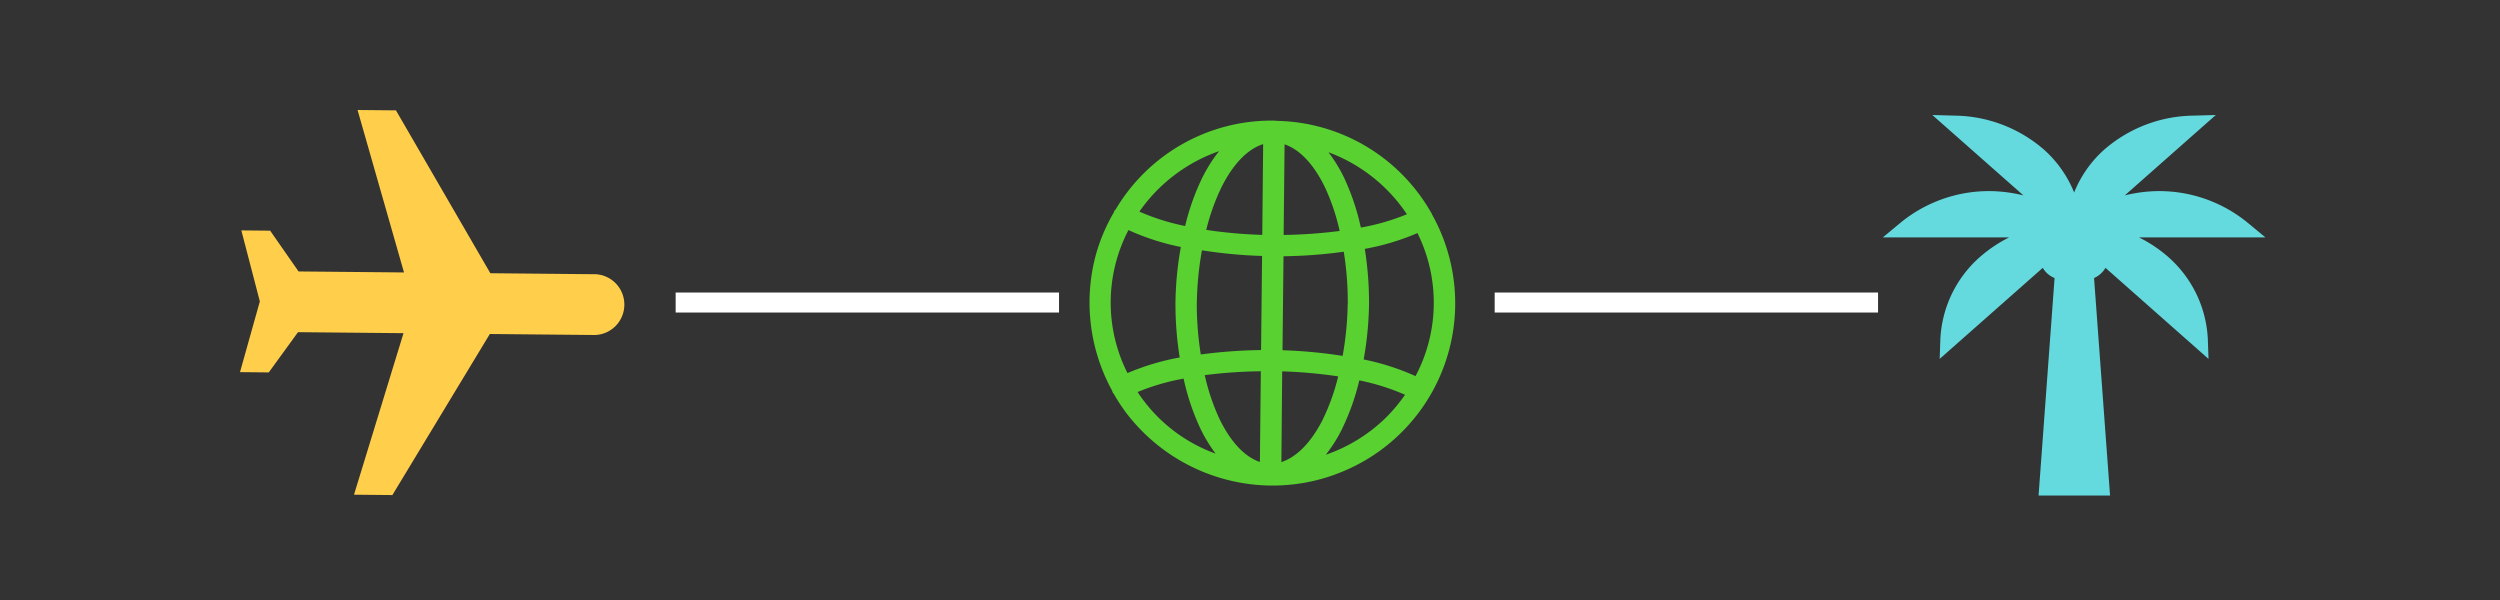 <svg xmlns="http://www.w3.org/2000/svg" xmlns:xlink="http://www.w3.org/1999/xlink" width="250" height="60" viewBox="0 0 250 60"><rect x="0" y="0" width="250" height="60" fill="#333333" stroke="none"/><defs><clipPath id="a"><rect width="250" height="60" transform="translate(433 -7495)" fill="#fff"/></clipPath></defs><g transform="translate(-433 7495)" clip-path="url(#a)"><g transform="translate(6.542 0.732)"><path d="M38.337,1H0V-1H38.337Z" transform="translate(575.926 -7465.479)" fill="#fff"/><path d="M38.337,1H0V-1H38.337Z" transform="translate(494.023 -7465.479)" fill="#fff"/><path d="M38.434,19.487a3.037,3.037,0,0,0-2.849-3.064l-10.551-.1L15.595.037,11.756,0,16.4,16.245l-10.545-.1-2.84-4.077L.134,12.04l1.85,7.1L0,26.213l2.877.028L5.8,22.217l10.551.1L11.4,38.469l3.838.037L24.982,22.4l10.551.1a3.037,3.037,0,0,0,2.9-3.011" transform="translate(450.458 -7484.732)" fill="#ffcf4b"/><path d="M116.969,10.606c-.014-.031-.015-.066-.031-.1-.005-.01-.019-.01-.025-.02a18.153,18.153,0,0,0-15.473-9.243c-.087-.005-.174-.025-.261-.026h-.085a18.129,18.129,0,0,0-15.771,8.893c-.024.032-.073.035-.093.07a1.1,1.1,0,0,0-.062.18,18.046,18.046,0,0,0-1.821,4.282,18.325,18.325,0,0,0,1.631,13.586,1.052,1.052,0,0,0,.066.2,1.2,1.2,0,0,0,.092.107,18.072,18.072,0,0,0,1.255,1.917,18.423,18.423,0,0,0,14.41,7.26h.229a18.115,18.115,0,0,0,6.908-1.364A18.2,18.2,0,0,0,116.965,10.6m-8.434,8.942a31.8,31.8,0,0,1-.505,5.205,47.618,47.618,0,0,0-6.012-.565l.1-9.4a47.919,47.919,0,0,0,6.026-.453,31.791,31.791,0,0,1,.4,5.209M93.45,19.393a31.806,31.806,0,0,1,.508-5.205,47.942,47.942,0,0,0,6.012.565l-.1,9.41a49.275,49.275,0,0,0-6.027.441,31.952,31.952,0,0,1-.4-5.214m8.539,6.906a46.723,46.723,0,0,1,5.6.5A21.264,21.264,0,0,1,106,31.19c-1.18,2.3-2.632,3.7-4.1,4.175ZM106.24,7.846a21.207,21.207,0,0,1,1.488,4.407,49.382,49.382,0,0,1-5.6.4l.092-9.062c1.481.5,2.885,1.935,4.022,4.262m-6.252,4.792a46.708,46.708,0,0,1-5.6-.5,21.278,21.278,0,0,1,1.588-4.4c1.181-2.3,2.614-3.709,4.1-4.175ZM95.733,31.094a21.191,21.191,0,0,1-1.494-4.423,48.265,48.265,0,0,1,5.607-.387l-.094,9.069c-1.481-.5-2.882-1.936-4.019-4.261m14.115-19.176a23.321,23.321,0,0,0-1.684-5,14.825,14.825,0,0,0-1.553-2.534,16.221,16.221,0,0,1,7.842,6.2,22.316,22.316,0,0,1-4.608,1.331M94.066,6.773a23.519,23.519,0,0,0-1.789,4.985,22.344,22.344,0,0,1-4.577-1.44,16.234,16.234,0,0,1,7.971-6.046,14.854,14.854,0,0,0-1.6,2.5m-2.224,7.079a33.924,33.924,0,0,0-.538,5.521,34.008,34.008,0,0,0,.424,5.533,24.272,24.272,0,0,0-5.223,1.561,15.666,15.666,0,0,1,.1-14.3,24.121,24.121,0,0,0,5.234,1.689m.28,13.164a23.406,23.406,0,0,0,1.688,5.014,14.919,14.919,0,0,0,1.511,2.487,15.74,15.74,0,0,1-7.8-6.16,22.169,22.169,0,0,1,4.6-1.34m15.782,5.16a23.543,23.543,0,0,0,1.789-4.984,22.307,22.307,0,0,1,4.572,1.438,16.37,16.37,0,0,1-1.98,2.353,16.066,16.066,0,0,1-5.941,3.644,15,15,0,0,0,1.561-2.45m7.412-5.411a24.222,24.222,0,0,0-5.189-1.667,33.954,33.954,0,0,0,.538-5.524,34.01,34.01,0,0,0-.424-5.534,24.036,24.036,0,0,0,5.264-1.581,15.673,15.673,0,0,1-.191,14.305" transform="translate(452.695 -7484.889)" fill="#58d131"/><path d="M198.089,24.966l-.068-1.947a11.665,11.665,0,0,0-4.075-8.348,13.692,13.692,0,0,0-2.806-1.855h12.637l-1.819-1.507a13.962,13.962,0,0,0-8.915-3.125,14.514,14.514,0,0,0-3.327.43l9.1-8.039L196.5.638a13.838,13.838,0,0,0-8.805,3.369,11.484,11.484,0,0,0-3.044,4.317A11.523,11.523,0,0,0,181.6,4.007a13.868,13.868,0,0,0-8.81-3.369L170.471.575l9.107,8.039a14.528,14.528,0,0,0-3.328-.43,13.959,13.959,0,0,0-8.916,3.125l-1.82,1.507h12.633a13.752,13.752,0,0,0-2.8,1.855,11.668,11.668,0,0,0-4.075,8.348l-.068,1.945,10.31-9.106a2.4,2.4,0,0,0,1.18,1.019l-1.6,21.747h7.148l-1.6-21.746a2.477,2.477,0,0,0,1.143-1.019Z" transform="translate(449.221 -7484.806)" fill="#64dade"/></g></g></svg>